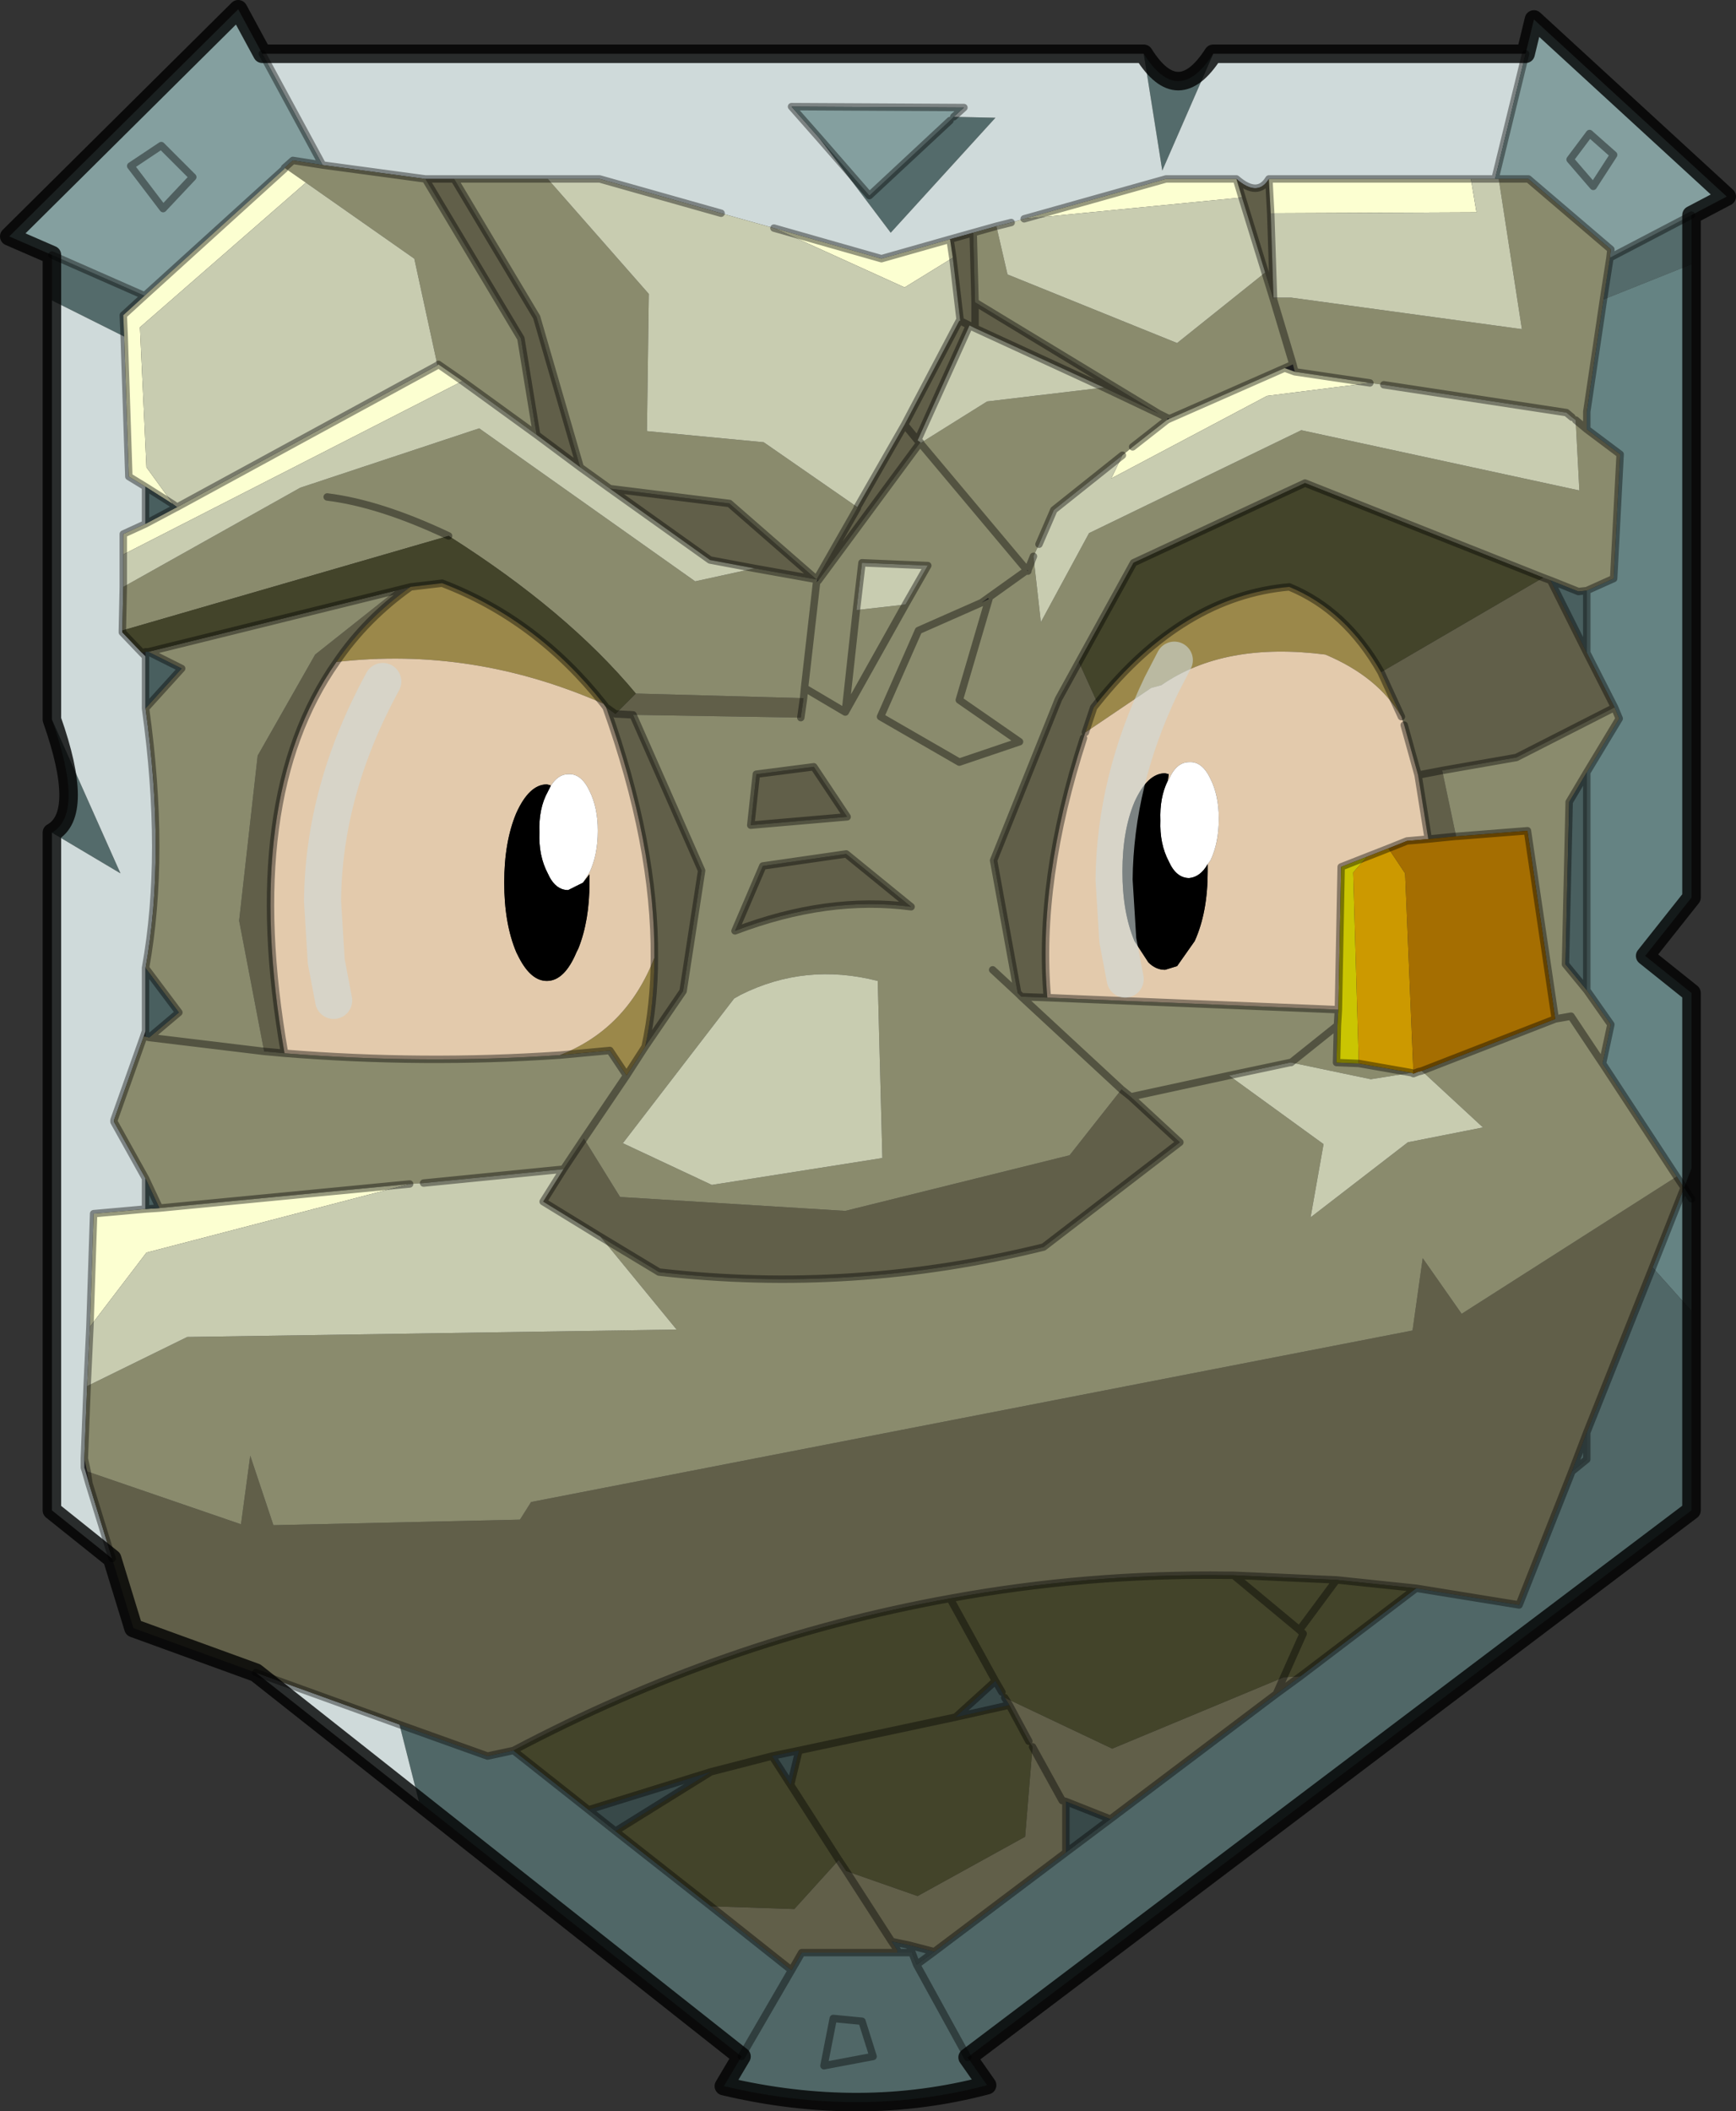 <?xml version="1.0"?>
<svg xmlns="http://www.w3.org/2000/svg" xmlns:xlink="http://www.w3.org/1999/xlink" width="93.65px" height="113.85px"><rect width="100%" height="100%" fill="#333333" stroke="none"/><g transform="matrix(1, 0, 0, 1, -228.15, -143.05)"><use xlink:href="#object-0" width="93.65" height="113.85" transform="matrix(1, 0, 0, 1, 228.15, 143.05)"/></g><defs><g transform="matrix(1, 0, 0, 1, -228.15, -143.05)" id="object-0"><path fill-rule="evenodd" fill="#546b6b" stroke="none" d="M319.4 154.65L319.4 157.3L314.65 159.2L315 156.95L319.4 154.65M230.95 187.95Q232.75 186.95 230.95 181.85L234.65 190.15L230.95 187.95M230.95 159.25L230.95 156.8L235.95 159L234.8 160.05L234.85 161.2L230.95 159.25M289.85 145.95Q291.7 148.9 293.6 145.95L290.85 152.25L289.85 145.95M279.4 149.55L279.6 149.35L281.85 149.4L276.2 155.6L272.35 150.5L275.05 153.6L279.4 149.55"/><path fill-rule="evenodd" fill="#658383" stroke="none" d="M319.4 157.3L319.4 191.45L316.9 194.6L319.4 196.6L319.4 206.05L319 207.1L317.3 211.4L319.4 213.75L319.4 207.7L319 207.1L318.6 206.5L314.6 200.4L315.05 198.3L313.75 196.45L313.75 184.7L315.5 181.8L315.25 181.2L313.75 178.25L313.75 174.9L315.2 174.25L315.55 167.55L313.75 166.2L313.75 165.55L313.75 165.25L314.65 159.2L319.4 157.3"/><path fill-rule="evenodd" fill="#506767" stroke="none" d="M319.4 213.75L319.4 224.5L280.35 254L281.4 255.5Q274.6 257.3 267.2 255.55L268.15 253.95L250.75 240.2L249.7 236.05L254.45 237.75L255.85 237.45L259.9 240.65L261.35 241.8L266.5 245.85L270.85 249.3L271.4 248.35L276.55 248.35L277.35 248.35L277.6 249L278.55 248.3L285.65 242.95L288.05 241.15L297 234.4L298.3 233.45L304.55 228.7L310.1 229.6L312.95 222.4L313.75 221.75L313.75 220.3L317.3 211.4L319.4 213.75M280.35 254L277.6 249L280.35 254M268.15 253.95L270.85 249.3L268.15 253.95M274.65 252.05L273.1 251.9L272.6 254.45L275.25 253.95L274.65 252.05L275.25 253.95L272.6 254.45L273.1 251.9L274.65 252.05"/><path fill-rule="evenodd" fill="#cfdada" stroke="none" d="M250.75 240.2L241.95 233.25L249.7 236.05L250.75 240.2M234.2 227.1L230.95 224.5L230.95 187.95L234.65 190.15L230.95 181.85L230.95 159.25L234.85 161.2L235.1 168.75L236 169.3L236 171.3L234.8 171.85L234.8 172.95L234.8 174.7L234.75 177.05L234.75 177.15L235.8 178.25L236 178.45L236 181.25Q237.1 189.15 236 195.25L236 198.65L235.9 198.95L234.3 203.45L234.3 203.55L236 206.6L236 208.25L233.2 208.5L233 214.6L232.85 217.8L232.7 221.7L232.7 222.2L232.75 222.35L232.95 223.05L234.2 227.1M242.3 145.95L289.85 145.95L290.85 152.25L293.6 145.95L310.45 145.95L308.8 152.7L307.5 152.7L296.6 152.7Q296 153.7 294.85 152.7L291.05 152.7L283.4 154.85L282.7 155.05L281.9 155.25L280.65 155.6L279.4 155.95L275.7 157L269.9 155.35L267.05 154.55L260.5 152.7L257.7 152.7L252.65 152.7L251.1 152.7L245.55 151.95L242.3 145.95M279.6 149.35L280.15 148.85L270.85 148.8L272.35 150.5L276.2 155.6L281.85 149.4L279.6 149.35"/><path fill-rule="evenodd" fill="#615f49" stroke="none" d="M241.95 233.25L235.35 230.85L234.2 227.1L232.95 223.05L232.85 222.4L241.15 225.25L241.65 221.55L242.9 225.3L256.2 225L256.8 224.05L304.35 214.8L304.9 210.9L307 213.9L318.6 206.5L319 207.1L317.3 211.4L313.75 220.3L312.95 222.4L310.1 229.6L304.55 228.7L300.25 228.25L294.7 228L294.4 228Q286.75 227.9 279.4 229.25Q267.2 231.45 255.85 237.45L254.45 237.75L249.7 236.05L241.95 233.25M295.15 153.7L294.85 152.7Q296 153.7 296.6 152.7L296.7 154.55L296.85 159.1L296.85 159.2L296.4 157.75L295.15 153.7M257.1 166.5L256.25 161.3L251.1 152.7L252.65 152.7L257.1 160.15L259.45 168.25L257.1 166.5M279.4 155.95L280.65 155.6L280.75 159.35L280.75 160.75L280.45 160.6L279.95 160.35L279.55 156.95L279.4 155.95M274.4 170.45L274.4 170.4L276.95 165.95L279.9 160.35L279.95 160.35L280.45 160.6L277.65 166.8L276.95 165.95L277.65 166.8L277.8 166.9L272.3 174.35L272.25 174.3L272.2 174.3L267.5 170.2L261.05 169.4L266.45 173.25L268.85 173.7L272.2 174.3L274.4 170.45M271.5 180.7L271.35 181.75L262.3 181.6L266 190L265 196.5L262.95 199.5Q263.45 197.2 263.45 194.7Q263.5 188.6 260.85 181.2L261 181.3L261.35 181.55L262.45 180.45L271.5 180.7M259.65 204.45L261.6 207.6L273.75 208.35L285.85 205.35L288.65 201.8L289.15 202.2L291.8 204.65L284.45 210.3Q274.15 212.85 263.7 211.65L260.55 209.75L257.45 207.85L258.55 206.1L259.65 204.45M283.25 196.8L283.05 196.6L281.75 189.45L285.25 180.75L286.35 178.75L287.35 180.95L287.15 181.2L286.7 182.55L286.6 182.85Q284.1 190.55 284.65 196.85L283.25 196.8M249.5 174.9L250.3 174.7Q247.9 176.4 246.3 178.75Q241.1 186.15 243.5 199.85L242.4 199.75L241.05 192.7L242.05 183.8L245.15 178.35L249.5 174.9M273.8 189.1L277.3 191.95Q272.8 191.35 267.8 193.25L269.3 189.75L273.8 189.1M268.65 187.55L268.95 184.8L272.05 184.4L273.85 187.1L268.65 187.55M262.3 181.6L261.35 181.55L262.3 181.6M311.4 174.2L311.8 174.35L313.75 178.25L315.25 181.2L309.95 183.9L305.95 184.6L304.65 184.85L303.9 182.15L303.75 181.7L302.65 179.3L311.4 174.2M304.65 184.85L305.95 184.6L306.7 188.15L305.2 188.3L304.65 184.85M290.65 165.35L287.7 163.95L280.75 160.75L280.75 159.35L290.65 165.35M298.3 233.45L297 234.4L288.05 241.15L285.65 240.2L285.45 240.15L283.85 237.25L283.65 236.95L282.6 235L282.35 234.6L288.15 237.35L297.4 233.5L298.3 233.45M285.65 242.95L278.55 248.3L277.2 247.95L276.25 247.75L276.55 248.2L276.55 248.35L271.4 248.35L270.85 249.3L266.5 245.85L271 246L273.4 243.35L273.8 243.95L277.65 245.3L283.45 242.1L283.85 237.25L285.45 240.15L285.65 240.2L285.65 242.95M297.4 233.5L297 234.4L297.4 233.5M276.25 247.75L273.8 243.95L276.25 247.75"/><path fill-rule="evenodd" fill="#849f9f" stroke="none" d="M230.95 156.8L228.65 155.8L241 143.55L242.3 145.95L245.55 151.95L243.95 151.7L243.5 152.1L243.5 152.15L235.95 159L230.95 156.8M310.45 145.95L310.9 144.1L321.3 153.65L319.4 154.65L315 156.95L315.05 156.5L310.6 152.7L309 152.7L308.8 152.7L310.45 145.95M279.6 149.35L279.4 149.55L275.05 153.6L272.35 150.5L270.85 148.8L280.15 148.85L279.6 149.35M313.9 150.25L315.2 151.4L314.1 153.1L312.85 151.65L313.9 150.25L312.85 151.65L314.1 153.1L315.2 151.4L313.9 150.25M238.55 152.6L236.85 150.9L235.2 152L236.95 154.3L238.55 152.6L236.95 154.3L235.2 152L236.85 150.9L238.55 152.6"/><path fill-rule="evenodd" fill="#8a8b6d" stroke="none" d="M315 156.95L314.65 159.2L313.75 165.25L313.75 165.55L313.75 166.2L313.15 165.7L312.95 165.55L312.65 165.3L302.8 163.8L302.05 163.7L298 163.1L297.9 162.7L296.85 159.2L296.85 159.1L297.8 159.1L310.25 160.8L309 152.7L310.6 152.7L315.05 156.5L315 156.95M296.85 159.2L297.9 162.7L297.45 162.9L291.2 165.65L291.2 165.6L291.15 165.6L290.65 165.35L291.15 165.6L291.1 165.7L289.25 167.15L288.7 167.6L285 170.55L284.2 172.4L283.9 173.05L284.3 176.6L286.9 171.8L298.35 166.25L313.35 169.5L313.15 165.7L313.75 166.2L315.55 167.55L315.2 174.25L313.75 174.9L313.3 174.95L311.8 174.35L311.4 174.2L298.55 169.1L289.3 173.4L286.35 178.75L285.25 180.75L281.75 189.45L283.05 196.6L283.25 196.8L288.65 201.8L285.85 205.35L273.75 208.35L261.6 207.6L259.65 204.45L261.95 201.05L262.95 199.5L265 196.5L266 190L262.3 181.6L271.35 181.75L271.5 180.7L271.55 180.15L273.75 181.45L277 175.65L278.2 173.55L274.65 173.4L274.35 175.95L277 175.65L273.75 181.45L271.55 180.15L271.5 180.7L262.45 180.45Q258.75 176 252.35 171.95L234.75 177.05L234.8 174.7L244.35 169.35L254 166.15L265.65 174.4L268.85 173.7L272.2 174.3L274.4 170.45L274.4 170.4L269.35 166.9L263.05 166.3L263.15 158.9L257.7 152.7L252.65 152.7L257.1 160.15L259.45 168.25L261.05 169.4L267.5 170.2L272.2 174.3L272.25 174.3L272.2 174.45L272.3 174.35L277.8 166.9L277.8 166.95L281.4 164.7L287.7 163.95L290.65 165.35L280.75 159.35L280.65 155.6L281.9 155.25L282.5 157.85L291.65 161.55L296.4 157.75L296.85 159.2M243.5 152.1L243.95 151.7L245.55 151.95L251.1 152.7L256.25 161.3L257.1 166.5L253.1 163.6L251.8 162.7L251.75 162.75L250.5 157L244.65 152.9L243.5 152.1M245.8 169.85Q248.65 170.2 252.35 171.95Q248.65 170.2 245.8 169.85M261.95 201.05L259.65 204.45L258.55 206.1L251 206.85L250.25 206.9L236.75 208.2L236 206.6L234.3 203.55L234.3 203.45L235.9 198.95L236 198.95L236.2 199L237.8 197.65L236 195.25Q237.1 189.15 236 181.25L237.95 179.1L236.15 178.2L249.5 174.9L245.15 178.35L242.05 183.8L241.05 192.7L242.4 199.75L236.2 199L242.4 199.75L243.5 199.85Q251 200.45 258.35 199.95L261.05 199.7L261.95 201.05M288.65 201.8L283.25 196.8L284.65 196.85L300.35 197.5L300.3 198.35L297.8 200.35L297.75 200.35L294.45 201.05L289.15 202.2L294.45 201.05L299.55 204.75L298.85 208.7L304.1 204.65L308.15 203.85L304.85 200.8L312.05 198L312.9 197.85L314.6 200.4L318.6 206.5L307 213.9L304.9 210.9L304.35 214.8L256.8 224.05L256.2 225L242.9 225.3L241.65 221.55L241.15 225.25L232.85 222.4L232.7 221.7L232.85 217.8L238.25 215.15L264.65 214.75L260.55 209.75L263.7 211.65Q274.15 212.85 284.45 210.3L291.8 204.65L289.15 202.2L288.65 201.8M281.7 195.35L283.05 196.6L281.7 195.35M273.8 189.1L269.3 189.75L267.8 193.25Q272.8 191.35 277.3 191.95L273.8 189.1M268.65 187.55L273.85 187.1L272.05 184.4L268.95 184.8L268.65 187.55M268.1 196.7L267.75 196.9L261.75 204.7L266.55 206.95L275.75 205.5L275.5 195.95Q271.6 194.95 268.1 196.7M273.75 181.45L274.35 175.95L273.75 181.45M272.2 174.45L271.55 180.15L272.2 174.45M305.95 184.6L309.95 183.9L315.25 181.2L315.5 181.8L313.75 184.7L312.8 186.3L312.6 195.05L313.75 196.45L315.05 198.3L314.6 200.4L312.9 197.85L312.05 198L310.55 187.85L306.75 188.15L306.7 188.15L305.95 184.6M283.55 173.8L277.8 166.95L283.55 173.8L283.6 173.8L283.9 173.05L283.6 173.8L283.6 173.85L283.55 173.8L281.45 175.3L281.5 175.35L279.9 180.8L283.15 183.05L279.9 184.15L275.65 181.7L277.7 177.05L281.1 175.55L277.7 177.05L275.65 181.7L279.9 184.15L283.15 183.05L279.9 180.8L281.5 175.35L281.1 175.55L281.45 175.3L283.55 173.8M297.8 200.35L300.3 198.35L300.25 200.35L301.45 200.4L304.3 200.9L302.1 201.25L297.8 200.35"/><path fill-rule="evenodd" fill="#fcffd1" stroke="none" d="M291.05 152.7L294.85 152.7L295.15 153.7L283.4 154.85L291.05 152.7M296.6 152.7L307.5 152.7L307.8 154.5L296.7 154.55L296.6 152.7M298 163.1L302.05 163.7L296.5 164.4L288.1 168.85L288.7 167.6L289.25 167.15L291.1 165.7L291.2 165.65L297.45 162.9L298 163.1M243.5 152.15L243.5 152.1L244.65 152.9L235.7 160.7L236.05 168.25L237.5 170.25L236 169.3L235.1 168.75L234.85 161.2L234.8 160.05L235.95 159L243.5 152.15M251.75 162.75L251.8 162.7L253.1 163.6L234.8 172.95L234.8 171.85L236 171.3L237.6 170.45L237.7 170.4L251.75 162.75M269.9 155.35L275.7 157L279.4 155.95L279.55 156.95L276.95 158.55L269.9 155.35M250.25 206.9L236.05 210.6L233 214.6L233.2 208.5L236 208.25L236.75 208.2L250.25 206.9"/><path fill-rule="evenodd" fill="#c8ccb0" stroke="none" d="M283.4 154.85L295.15 153.7L296.4 157.75L291.65 161.55L282.5 157.85L281.9 155.25L282.7 155.05L283.4 154.85M307.5 152.7L308.8 152.7L309 152.7L310.25 160.8L297.8 159.1L296.85 159.1L296.7 154.55L307.8 154.5L307.5 152.7M302.05 163.7L302.8 163.8L312.65 165.3L312.95 165.55L313.15 165.7L313.35 169.5L298.35 166.25L286.9 171.8L284.3 176.6L283.9 173.05L284.2 172.4L285 170.55L288.7 167.6L288.1 168.85L296.5 164.4L302.05 163.7M244.65 152.9L250.5 157L251.75 162.75L237.7 170.4L237.5 170.25L236.05 168.25L235.7 160.7L244.65 152.9M253.1 163.6L257.1 166.5L259.45 168.25L261.05 169.4L266.45 173.25L268.85 173.7L265.65 174.4L254 166.15L244.35 169.35L234.8 174.7L234.8 172.95L253.1 163.6M257.7 152.7L260.5 152.7L267.05 154.55L269.9 155.35L276.95 158.55L279.55 156.95L279.95 160.35L279.9 160.35L276.95 165.95L274.4 170.4L269.35 166.9L263.05 166.3L263.15 158.9L257.7 152.7M274.35 175.95L274.65 173.4L278.2 173.55L277 175.65L274.35 175.95M268.1 196.7Q271.6 194.95 275.5 195.95L275.75 205.5L266.55 206.95L261.75 204.7L267.75 196.9L268.1 196.7M287.7 163.95L281.4 164.7L277.8 166.95L277.8 166.9L277.65 166.8L280.45 160.6L280.75 160.75L287.7 163.95M260.55 209.75L264.65 214.75L238.25 215.15L232.85 217.8L233 214.6L236.05 210.6L250.25 206.9L251 206.85L258.55 206.1L257.45 207.85L260.55 209.75M304.85 200.8L308.15 203.85L304.1 204.65L298.85 208.7L299.55 204.75L294.45 201.05L297.75 200.35L297.8 200.35L302.1 201.25L304.3 200.9L304.4 200.95L304.65 200.85L304.85 200.8"/><path fill-rule="evenodd" fill="#43442a" stroke="none" d="M234.75 177.05L252.35 171.95Q258.75 176 262.45 180.45L261.35 181.55L261 181.3L260.85 181.2L260.7 181Q257.1 176.45 252 174.5L250.3 174.7L249.5 174.9L236.15 178.2L236 178.2L235.8 178.25L234.75 177.15L234.75 177.05M286.35 178.75L289.3 173.4L298.55 169.1L311.4 174.2L302.65 179.3Q300.75 175.95 297.7 174.7Q291.95 175.2 287.35 180.95L286.35 178.75M304.55 228.7L298.3 233.45L297.4 233.5L288.15 237.35L282.35 234.6L282.2 234.3L281.85 233.7L279.7 235.65L282.6 235L283.65 236.95L283.85 237.25L283.45 242.1L277.65 245.3L273.8 243.95L273.4 243.35L270.8 239.3L271.25 237.45L269.8 237.75L266.5 238.6L259.9 240.65L255.85 237.45Q267.2 231.45 279.4 229.25L281.85 233.7L279.4 229.25Q286.75 227.9 294.4 228L294.7 228L298.25 230.95L298.45 231.15L297.4 233.5L298.45 231.15L298.25 230.95L294.7 228L300.25 228.25L298.25 230.95L300.25 228.25L304.55 228.7M266.5 238.6L269.8 237.75L270.8 239.3L273.4 243.35L271 246L266.5 245.85L261.35 241.8L266.5 238.6M279.7 235.65L271.25 237.45L279.7 235.65"/><path fill-rule="evenodd" fill="#9b884a" stroke="none" d="M262.95 199.5L261.95 201.05L261.05 199.7L258.35 199.95Q261.95 198.55 263.45 194.7Q263.45 197.2 262.95 199.5M250.3 174.7L252 174.5Q257.1 176.45 260.7 181Q253.65 177.9 246.3 178.75Q247.9 176.4 250.3 174.7M302.65 179.3L303.75 181.7Q302.5 179.55 299.65 178.35Q294.2 177.65 290.8 180L290.25 180.15L286.7 182.55L287.15 181.2L287.35 180.95Q291.95 175.2 297.7 174.7Q300.75 175.95 302.65 179.3M291.5 178.65L290.8 180L291.5 178.65"/><path fill-rule="evenodd" fill="#495f5f" stroke="none" d="M236 169.3L237.5 170.25L237.7 170.4L237.6 170.45L236 171.3L236 169.3M236 178.45L236 178.2L236.15 178.2L237.95 179.1L236 181.25L236 178.45M236 198.95L236 198.65L236 195.25L237.8 197.65L236.2 199L236 198.95M311.8 174.35L313.3 174.95L313.75 174.9L313.75 178.25L311.8 174.35M313.75 196.45L312.6 195.05L312.8 186.3L313.75 184.7L313.75 196.45M312.95 222.4L313.75 220.3L313.75 221.75L312.95 222.4M278.55 248.3L277.6 249L277.35 248.35L276.55 248.35L276.55 248.2L276.25 247.75L277.2 247.95L278.55 248.3M277.2 247.95L277.35 248.35L277.2 247.95M236.75 208.2L236 208.25L236 206.6L236.75 208.2"/><path fill-rule="evenodd" fill="#e3caac" stroke="none" d="M260.7 181L260.85 181.2Q263.5 188.6 263.45 194.7Q261.95 198.55 258.35 199.95Q251 200.45 243.5 199.85Q241.1 186.15 246.3 178.75Q253.65 177.9 260.7 181M246.15 197L245.75 194.9L245.55 191.65Q245.6 185.65 248.8 179.8Q245.6 185.65 245.55 191.65L245.75 194.9L246.15 197M259.6 190.65L259.95 190.1Q260.4 189.15 260.4 187.85Q260.4 186.6 259.95 185.7Q259.5 184.75 258.8 184.8Q258.25 184.8 257.85 185.45L257.85 185.4L257.65 185.35Q256.7 185.35 256 186.9Q255.35 188.45 255.35 190.65Q255.35 192.85 256 194.4L256.15 194.7Q256.8 195.95 257.65 195.95Q258.6 195.95 259.25 194.4L259.35 194.2Q259.95 192.7 259.95 190.65L259.95 190.2L259.6 190.65M303.75 181.7L303.9 182.15L304.65 184.85L305.2 188.3L304.05 188.4L303.05 188.8L301.9 189.25L300.5 189.8L300.35 197.5L284.65 196.85Q284.1 190.55 286.6 182.85L286.7 182.55L290.25 180.15L290.8 180Q288.3 185.2 288.25 190.5L288.45 193.75L288.85 195.85L288.45 193.75L288.25 190.5Q288.3 185.2 290.8 180Q294.2 177.65 299.65 178.35Q302.5 179.55 303.75 181.7M291.15 185.15L291.2 184.8L291 184.75Q290.05 184.75 289.35 186.3Q288.7 187.85 288.7 190.05Q288.7 192.25 289.35 193.8L290.1 194.95Q290.5 195.35 291 195.35L291.65 195.15L292.6 193.8Q293.3 192.25 293.3 190.05L293.3 189.65L293.45 189.45Q293.9 188.5 293.9 187.2Q293.9 185.95 293.45 185.05Q293 184.1 292.3 184.15Q291.6 184.15 291.2 185.1L291.15 185.15"/><path fill-rule="evenodd" fill="#ffffff" stroke="none" d="M257.85 185.45Q258.25 184.8 258.8 184.8Q259.5 184.75 259.95 185.7Q260.4 186.6 260.4 187.85Q260.4 189.15 259.95 190.1L259.6 190.65L258.8 191.05Q258.1 191.05 257.7 190.15Q257.2 189.2 257.25 187.95Q257.2 186.65 257.7 185.75L257.85 185.45M293.3 189.65Q292.9 190.35 292.3 190.4Q291.6 190.4 291.2 189.5Q290.7 188.55 290.75 187.3Q290.7 186.05 291.15 185.15L291.2 185.1Q291.6 184.15 292.3 184.15Q293 184.1 293.45 185.05Q293.9 185.95 293.9 187.2Q293.9 188.5 293.45 189.45L293.3 189.65"/><path fill-rule="evenodd" fill="#000000" stroke="none" d="M259.6 190.65L259.95 190.2L259.95 190.65Q259.95 192.7 259.35 194.2L259.25 194.4Q258.6 195.95 257.65 195.95Q256.8 195.95 256.15 194.7L256 194.4Q255.35 192.85 255.35 190.65Q255.35 188.45 256 186.9Q256.7 185.35 257.65 185.35L257.85 185.4L257.85 185.45L257.7 185.75Q257.2 186.65 257.25 187.95Q257.2 189.2 257.7 190.15Q258.1 191.05 258.8 191.05L259.6 190.65M293.3 189.65L293.3 190.05Q293.3 192.25 292.6 193.8L291.65 195.15L291 195.35Q290.5 195.35 290.1 194.95L289.35 193.8Q288.7 192.25 288.7 190.05Q288.7 187.85 289.35 186.3Q290.05 184.75 291 184.75L291.2 184.8L291.15 185.15Q290.7 186.05 290.75 187.3Q290.7 188.55 291.2 189.5Q291.6 190.4 292.3 190.4Q292.9 190.35 293.3 189.65"/><path fill-rule="evenodd" fill="#cac502" stroke="none" d="M300.35 197.5L300.5 189.8L301.9 189.25L301.15 190.1L301.45 200.4L300.25 200.35L300.3 198.35L300.35 197.5"/><path fill-rule="evenodd" fill="#cc9900" stroke="none" d="M301.9 189.25L303.05 188.8L303.95 190.15L304.4 200.95L304.3 200.9L301.45 200.4L301.15 190.1L301.9 189.25"/><path fill-rule="evenodd" fill="#a56e01" stroke="none" d="M303.05 188.8L304.05 188.4L305.2 188.3L306.7 188.15L306.75 188.15L310.55 187.85L312.05 198L304.85 200.8L304.65 200.85L304.4 200.95L303.95 190.15L303.05 188.8"/><path fill-rule="evenodd" fill="#384949" stroke="none" d="M288.05 241.15L285.65 242.95L285.65 240.2L288.05 241.15M282.35 234.6L282.6 235L279.7 235.65L281.85 233.7L282.2 234.3L282.35 234.6M259.9 240.65L266.5 238.6L261.35 241.8L259.9 240.65M269.8 237.75L271.25 237.45L270.8 239.3L269.8 237.75"/><path fill="none" stroke="#000000" stroke-opacity="0.8" stroke-width="1" stroke-linecap="round" stroke-linejoin="round" d="M319.4 154.65L319.4 157.3L319.4 191.45L316.9 194.6L319.4 196.6L319.4 206.05L319.4 207.7L319.4 213.75L319.4 224.5L280.35 254L281.4 255.5Q274.6 257.3 267.2 255.55L268.15 253.95L250.75 240.2L241.95 233.25L235.35 230.85L234.2 227.1L230.95 224.5L230.95 187.95Q232.75 186.95 230.95 181.85L230.95 159.25L230.95 156.8L228.65 155.8L241 143.55L242.3 145.95L289.85 145.95Q291.7 148.9 293.6 145.95L310.45 145.95L310.9 144.1L321.3 153.65L319.4 154.65"/><path fill="none" stroke="#000000" stroke-opacity="0.4" stroke-width="0.4" stroke-linecap="round" stroke-linejoin="round" d="M319.4 154.65L315 156.95L314.65 159.2L313.75 165.25L313.75 165.55L313.75 166.2L313.15 165.7M294.85 152.7L291.05 152.7L283.4 154.85M295.15 153.7L294.85 152.7Q296 153.7 296.6 152.7L307.5 152.7L308.8 152.7L310.45 145.95M279.6 149.35L280.15 148.85L270.85 148.8L272.35 150.5L275.05 153.6L279.4 149.55M309 152.7L310.6 152.7L315.05 156.5L315 156.95M308.8 152.7L309 152.7M296.85 159.1L296.85 159.2L297.9 162.7L298 163.1L302.05 163.7M302.8 163.8L312.65 165.3L312.95 165.55M313.9 150.25L312.85 151.65L314.1 153.1L315.2 151.4L313.9 150.25M238.55 152.6L236.95 154.3L235.2 152L236.85 150.9L238.55 152.6M243.5 152.1L243.95 151.7L245.55 151.95L242.3 145.95M251.75 162.75L251.8 162.7L253.1 163.6L257.1 166.5L256.25 161.3L251.1 152.7L245.55 151.95M251.1 152.7L252.65 152.7L257.7 152.7L260.5 152.7L267.05 154.55M269.9 155.35L275.7 157L279.4 155.95L280.65 155.6L281.9 155.25L282.7 155.05M261.05 169.4L259.45 168.25L257.1 166.5M268.85 173.7L266.45 173.25L261.05 169.4L267.5 170.2L272.2 174.3L274.4 170.45M272.2 174.3L272.25 174.3L272.2 174.3L268.85 173.7M234.8 174.7L234.75 177.05L234.75 177.15L235.8 178.25L236 178.2L236 178.45L235.8 178.25M252.35 171.95Q248.65 170.2 245.8 169.85M277 175.65L278.2 173.55L274.65 173.4L274.35 175.95L273.75 181.45L277 175.65M273.75 181.45L271.55 180.15L271.5 180.7L271.35 181.75M262.3 181.6L266 190L265 196.5L262.95 199.5L261.95 201.05L259.65 204.45L258.55 206.1L257.45 207.85L260.55 209.75L263.7 211.65Q274.15 212.85 284.45 210.3L291.8 204.65L289.15 202.2L294.45 201.05L297.75 200.35L297.8 200.35L300.3 198.35L300.35 197.5L284.65 196.85Q284.1 190.55 286.6 182.85M288.65 201.8L283.25 196.8L283.05 196.6L281.7 195.35M272.25 174.3L272.2 174.45L272.3 174.35L277.8 166.9L277.65 166.8L276.95 165.95L279.9 160.35L279.95 160.35L279.55 156.95L279.4 155.95M252.65 152.7L257.1 160.15L259.45 168.25M237.5 170.25L236 169.3L236 171.3L237.6 170.45L237.7 170.4L237.5 170.25M236 178.45L236 181.25L237.95 179.1L236.15 178.2L236 178.2M250.3 174.7L252 174.5Q257.1 176.45 260.7 181L260.85 181.2L261 181.3L261.35 181.55L262.3 181.6M249.5 174.9L250.3 174.7Q247.9 176.4 246.3 178.75Q241.1 186.15 243.5 199.85L242.4 199.75L236.2 199L237.8 197.65L236 195.25L236 198.65L235.9 198.95L234.3 203.45L234.3 203.55L236 206.6L236 208.25L236.75 208.2L250.25 206.9M249.5 174.9L236.15 178.2M251.75 162.75L237.7 170.4M236 198.95L236 198.65M236 195.25Q237.1 189.15 236 181.25M236 198.95L236.2 199M273.8 189.1L277.3 191.95Q272.8 191.35 267.8 193.25L269.3 189.75L273.8 189.1M268.65 187.55L273.85 187.1L272.05 184.4L268.95 184.8L268.65 187.55M261.95 201.05L261.05 199.7L258.35 199.95Q251 200.45 243.5 199.85M262.95 199.5Q263.45 197.2 263.45 194.7Q263.5 188.6 260.85 181.2M271.55 180.15L272.2 174.45M296.7 154.55L296.85 159.1M296.85 159.2L296.4 157.75L295.15 153.7M297.45 162.9L297.9 162.7M298 163.1L297.45 162.9L291.2 165.65L291.1 165.7L289.25 167.15M311.4 174.2L311.8 174.35L313.3 174.95L313.75 174.9L315.2 174.25L315.55 167.55L313.75 166.2M311.8 174.35L313.75 178.25L313.75 174.9M286.35 178.75L289.3 173.4L298.55 169.1L311.4 174.2M302.65 179.3L303.75 181.7M303.9 182.15L304.65 184.85L305.95 184.6L309.95 183.9L315.25 181.2L313.75 178.25M291.15 165.6L290.65 165.35L287.7 163.95L280.75 160.75L280.45 160.6L279.95 160.35M277.8 166.95L283.55 173.8L283.6 173.85L283.6 173.8L283.9 173.05M291.1 165.7L291.2 165.6L291.15 165.6M280.75 159.35L280.65 155.6M280.75 160.75L280.75 159.35L290.65 165.35M277.65 166.8L280.45 160.6M277.8 166.9L277.8 166.95M281.5 175.35L279.9 180.8L283.15 183.05L279.9 184.15L275.65 181.7L277.7 177.05L281.1 175.55L281.45 175.3L283.55 173.8M281.1 175.55L281.5 175.35M288.7 167.6L285 170.55L284.2 172.4M300.35 197.5L300.5 189.8L301.9 189.25L303.05 188.8L304.05 188.4L305.2 188.3L304.65 184.85M287.35 180.95Q291.95 175.2 297.7 174.7Q300.75 175.95 302.65 179.3M287.35 180.95L287.15 181.2L286.7 182.55M286.35 178.75L285.25 180.75L281.75 189.45L283.05 196.6M283.25 196.8L284.65 196.85M232.85 217.8L232.7 221.7L232.85 222.4L232.75 222.35L232.7 222.2L232.7 221.7M318.6 206.5L314.6 200.4L312.9 197.85L312.05 198L304.85 200.8L304.65 200.85L304.4 200.95L304.3 200.9L301.45 200.4L300.25 200.35L300.3 198.35M289.15 202.2L288.65 201.8M313.75 184.7L312.8 186.3L312.6 195.05L313.75 196.45L313.75 184.7L315.5 181.8L315.25 181.2M306.75 188.15L310.55 187.85L312.05 198M313.75 196.45L315.05 198.3L314.6 200.4M305.2 188.3L306.7 188.15M296.6 152.7L296.7 154.55M274.4 170.4L276.95 165.95M235.95 159L243.5 152.15M312.95 222.4L313.75 220.3L317.3 211.4L319 207.1L318.6 206.5M313.75 220.3L313.75 221.75L312.95 222.4L310.1 229.6L304.55 228.7L298.3 233.45L297 234.4L288.05 241.15L285.65 242.95L278.55 248.3L277.6 249L280.35 254M282.6 235L282.35 234.6M282.2 234.3L281.85 233.7L279.7 235.65L282.6 235L283.65 236.95M283.85 237.25L285.45 240.15L285.65 240.2L288.05 241.15M281.85 233.7L279.4 229.25Q267.2 231.45 255.85 237.45L259.9 240.65L266.5 238.6L269.8 237.75L271.25 237.45L279.7 235.65M277.6 249L277.35 248.35L276.55 248.35L271.4 248.35L270.85 249.3L268.15 253.95M276.25 247.75L277.2 247.95L278.55 248.3M277.35 248.35L277.2 247.95M276.25 247.75L276.55 248.2L276.55 248.35M297.4 233.5L298.45 231.15L298.25 230.95L294.7 228L294.4 228Q286.75 227.9 279.4 229.25M285.65 240.2L285.65 242.95M298.25 230.95L300.25 228.25L294.7 228M300.25 228.25L304.55 228.7M297 234.4L297.4 233.5M236 208.25L233.2 208.5L233 214.6L232.85 217.8M236 206.6L236.75 208.2M251 206.85L258.55 206.1M241.95 233.25L249.7 236.05L254.45 237.75L255.85 237.45M271.25 237.45L270.8 239.3L273.4 243.35L273.8 243.95L276.25 247.75M269.8 237.75L270.8 239.3M261.35 241.8L259.9 240.65M270.85 249.3L266.5 245.85L261.35 241.8L266.5 238.6M274.65 252.05L275.25 253.95L272.6 254.45L273.1 251.9L274.65 252.05M319 207.1L319.4 207.7M234.85 161.2L234.8 160.05L235.95 159L230.95 156.8M236 171.3L234.8 171.85L234.8 172.95L234.8 174.7M236 169.3L235.1 168.75L234.85 161.2M232.85 222.4L232.95 223.05L234.2 227.1M232.75 222.35L232.95 223.05"/><path fill="none" stroke="#cfdada" stroke-opacity="0.6" stroke-width="2" stroke-linecap="round" stroke-linejoin="round" d="M248.8 179.8Q245.6 185.65 245.55 191.65L245.75 194.9L246.15 197M290.8 180L291.5 178.65M290.8 180Q288.3 185.2 288.25 190.5L288.45 193.75L288.85 195.85"/></g></defs></svg>
